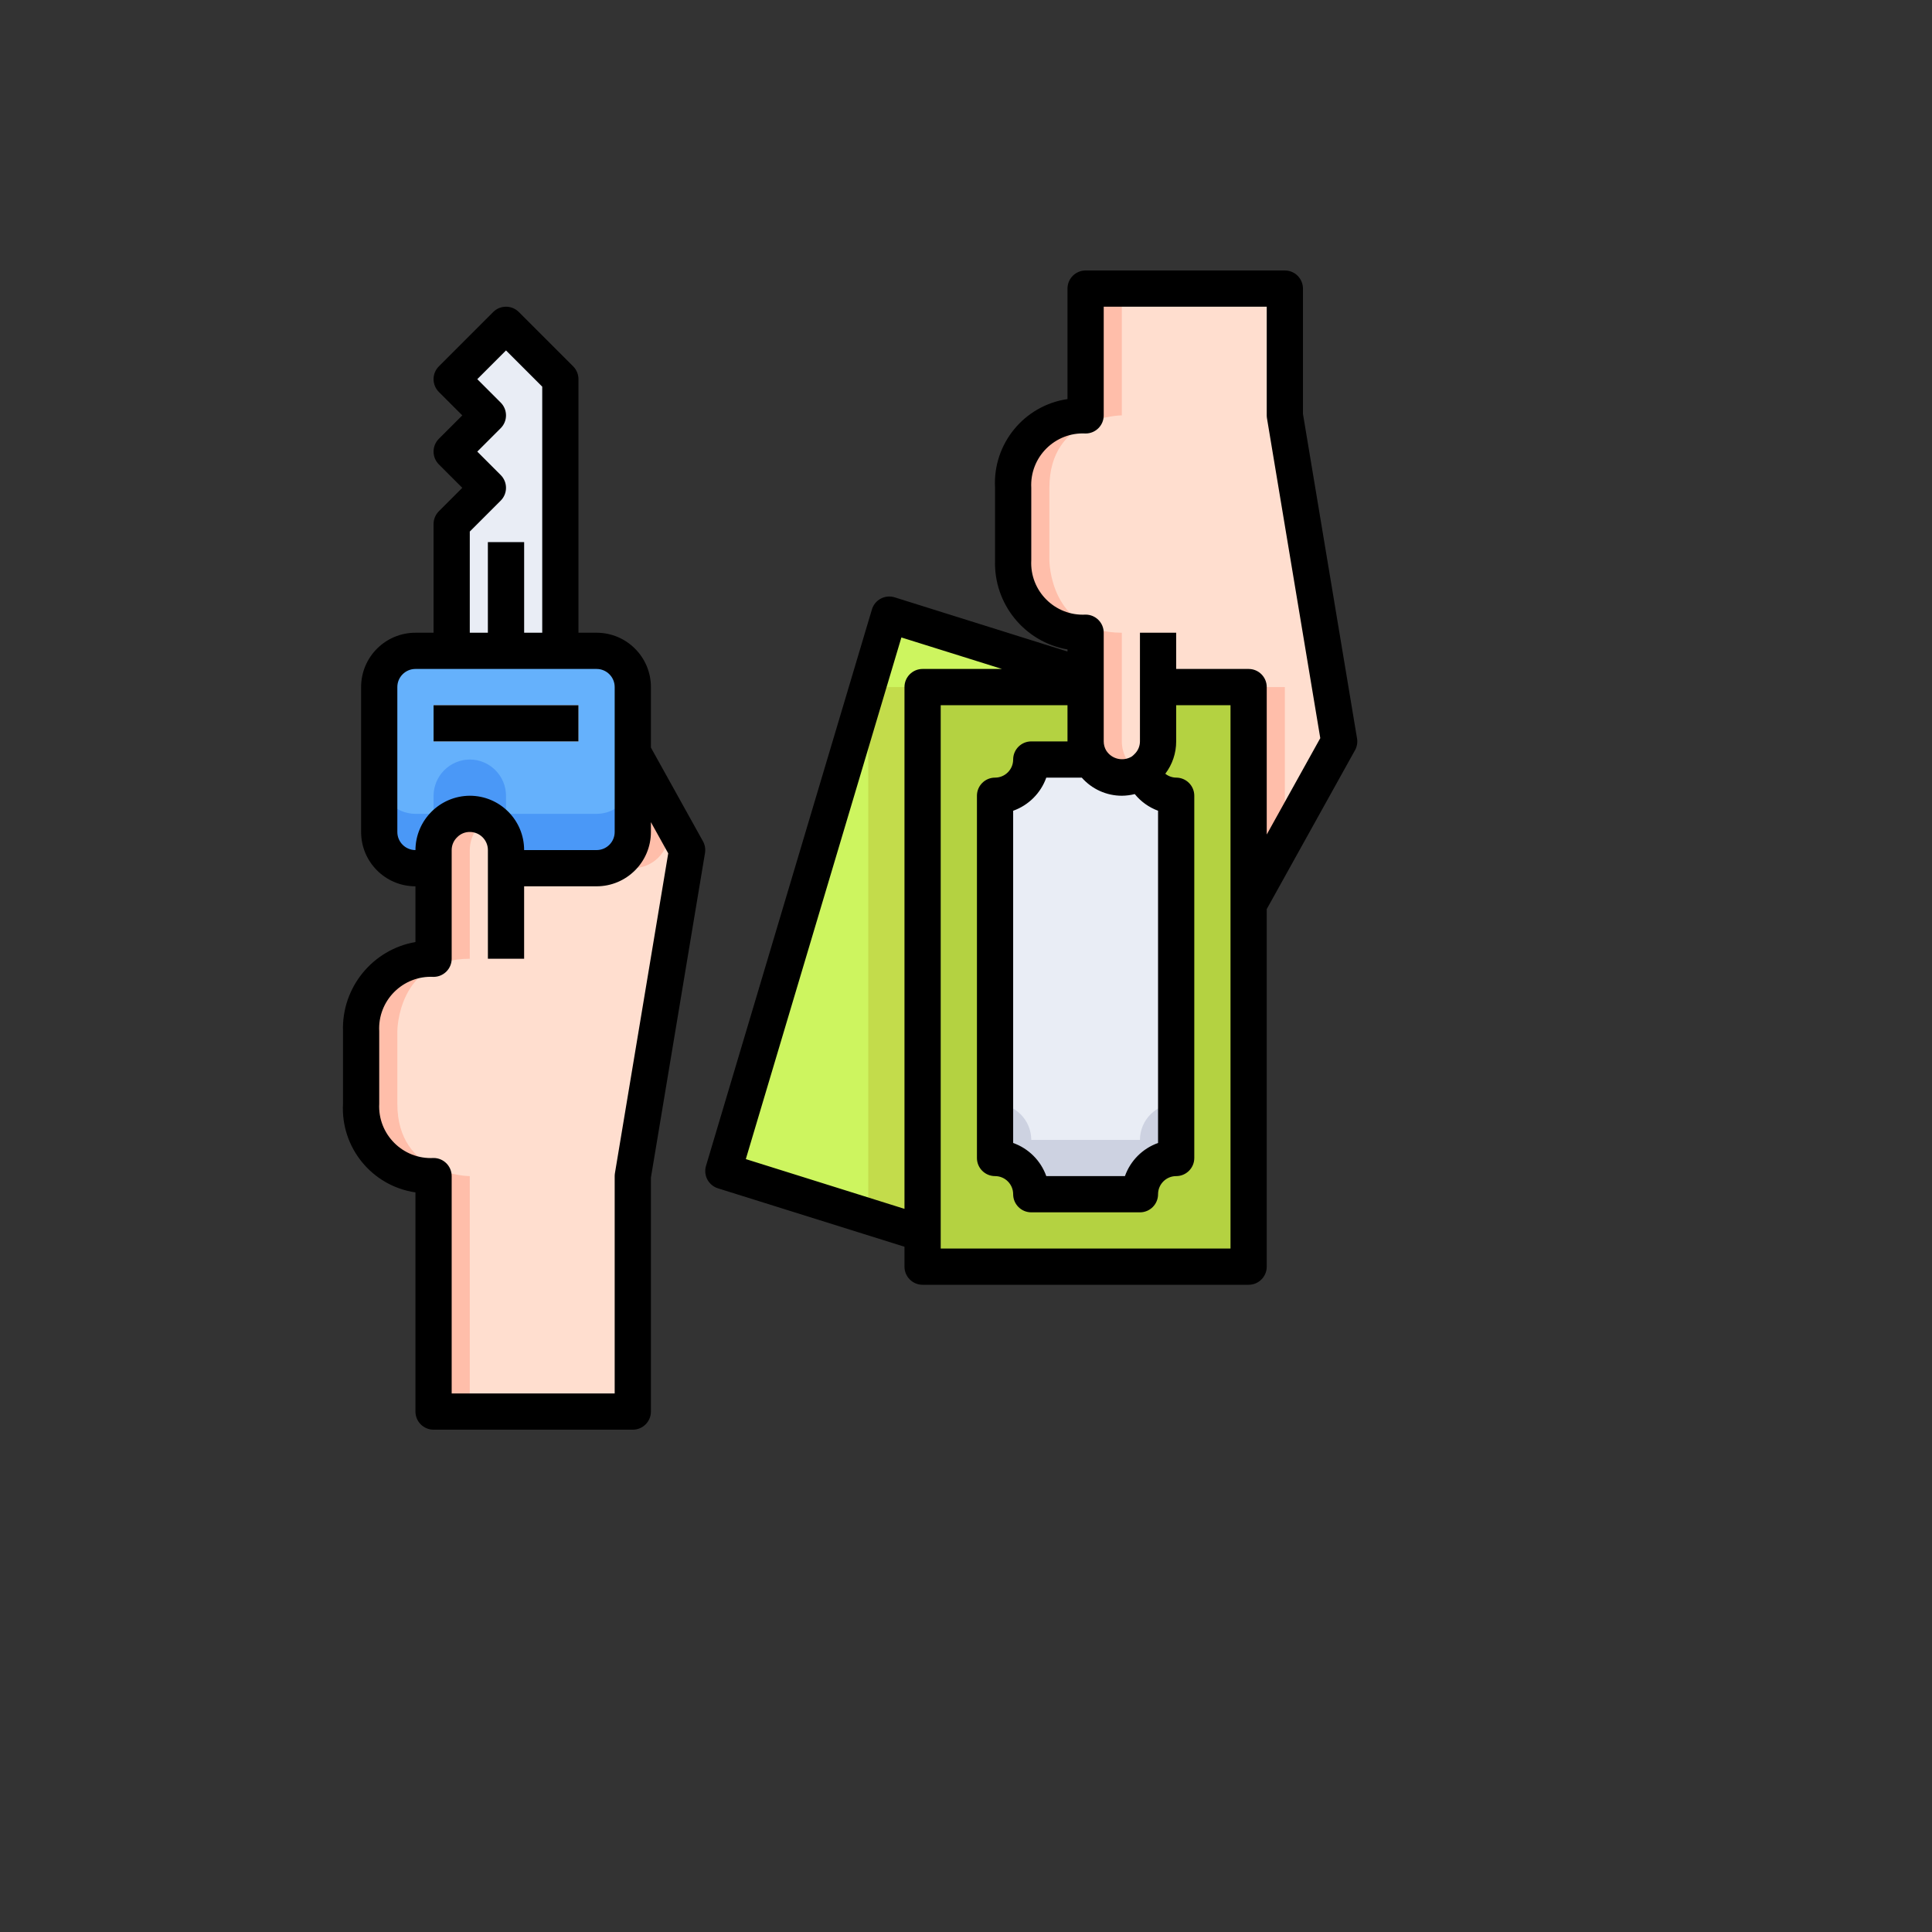 <svg xmlns="http://www.w3.org/2000/svg" version="1.1" xmlns:xlink="http://www.w3.org/1999/xlink" width="100%" height="100%" id="svgWorkerArea" viewBox="-25 -25 625 625" xmlns:idraw="https://idraw.muisca.co" style="background: white;"><rect x="-25" y="-25" width="625" height="625" fill="#333333" stroke="none"/><defs id="defsdoc"><pattern id="patternBool" x="0" y="0" width="10" height="10" patternUnits="userSpaceOnUse" patternTransform="rotate(35)"><circle cx="5" cy="5" r="4" style="stroke: none;fill: #ff000070;"></circle></pattern></defs><g id="fileImp-474774436" class="cosito"><path id="pathImp-966384803" class="grouped" style="fill:#e9edf5" d="M327.776 220.703C327.776 220.703 308.616 220.703 308.616 220.703 308.596 227.167 303.361 232.403 296.897 232.422 296.897 232.422 296.897 349.609 296.897 349.609 303.361 349.629 308.596 354.864 308.616 361.328 308.616 361.328 343.772 361.328 343.772 361.328 343.791 354.864 349.027 349.629 355.491 349.609 355.491 349.609 355.491 232.422 355.491 232.422 350.521 232.418 346.1 229.267 344.475 224.57 342.539 225.883 340.251 226.577 337.913 226.562 333.73 226.558 329.867 224.325 327.776 220.703 327.776 220.703 327.776 220.703 327.776 220.703"></path><path id="pathImp-53073404" class="grouped" style="fill:#cdd2e1" d="M308.616 343.75C308.616 343.75 343.772 343.75 343.772 343.75 343.791 337.286 349.027 332.051 355.491 332.031 355.491 332.031 355.491 349.609 355.491 349.609 349.027 349.629 343.791 354.864 343.772 361.328 343.772 361.328 308.616 361.328 308.616 361.328 308.596 354.864 303.361 349.629 296.897 349.609 296.897 349.609 296.897 332.031 296.897 332.031 303.361 332.051 308.596 337.286 308.616 343.75 308.616 343.75 308.616 343.75 308.616 343.75"></path><path id="pathImp-574040938" class="grouped" style="fill:#cdf55f" d="M326.194 197.266C326.194 197.266 326.194 193.75 326.194 193.75 326.194 193.75 262.678 173.828 262.678 173.828 262.678 173.828 209.007 353.828 209.007 353.828 209.007 353.828 273.46 374.043 273.46 374.043 273.46 374.043 273.46 197.266 273.46 197.266 273.46 197.266 326.194 197.266 326.194 197.266 326.194 197.266 326.194 197.266 326.194 197.266"></path><path id="pathImp-441063396" class="grouped" style="fill:#c3dc4b" d="M261.173 178.867C261.173 178.867 262.678 173.828 262.678 173.828 262.678 173.828 326.194 193.75 326.194 193.75 326.194 193.75 326.194 197.266 326.194 197.266 326.194 197.266 308.616 197.266 308.616 197.266 308.616 197.266 308.616 193.75 308.616 193.75 308.616 193.75 261.173 178.867 261.173 178.867 261.173 178.867 261.173 178.867 261.173 178.867M255.881 197.266C255.881 197.266 273.46 197.266 273.46 197.266 273.46 197.266 273.46 374.043 273.46 374.043 273.46 374.043 255.881 368.529 255.881 368.529 255.881 368.529 255.881 197.266 255.881 197.266 255.881 197.266 255.881 197.266 255.881 197.266"></path><path id="pathImp-989514484" class="grouped" style="fill:#b4d241" d="M349.631 214.844C349.648 217.953 348.4 220.935 346.174 223.106 345.651 223.641 345.082 224.131 344.475 224.57 346.1 229.267 350.521 232.418 355.491 232.422 355.491 232.422 355.491 349.609 355.491 349.609 349.027 349.629 343.791 354.864 343.772 361.328 343.772 361.328 308.616 361.328 308.616 361.328 308.596 354.864 303.361 349.629 296.897 349.609 296.897 349.609 296.897 232.422 296.897 232.422 303.361 232.403 308.596 227.167 308.616 220.703 308.616 220.703 327.776 220.703 327.776 220.703 326.743 218.923 326.197 216.902 326.194 214.844 326.194 214.844 326.194 197.266 326.194 197.266 326.194 197.266 273.46 197.266 273.46 197.266 273.46 197.266 273.46 384.766 273.46 384.766 273.46 384.766 378.928 384.766 378.928 384.766 378.928 384.766 378.928 197.266 378.928 197.266 378.928 197.266 349.631 197.266 349.631 197.266 349.631 197.266 349.631 214.844 349.631 214.844"></path><path id="pathImp-768208656" class="grouped" style="fill:#ffdecf" d="M349.631 197.266C349.631 197.266 378.928 197.266 378.928 197.266 378.928 197.266 378.928 267.578 378.928 267.578 378.928 267.578 408.225 214.844 408.225 214.844 408.225 214.844 390.647 109.375 390.647 109.375 390.647 109.375 390.647 68.359 390.647 68.359 390.647 68.359 326.194 68.359 326.194 68.359 326.194 68.359 326.194 109.375 326.194 109.375 326.194 109.375 302.756 109.375 302.756 132.812 302.756 132.812 302.756 156.25 302.756 156.25 302.756 156.25 302.756 179.688 326.194 179.688 326.194 179.688 326.194 214.844 326.194 214.844 326.194 221.316 331.44 226.562 337.913 226.562 340.251 226.577 342.539 225.883 344.475 224.57 345.082 224.131 345.651 223.641 346.174 223.106 348.4 220.935 349.648 217.953 349.631 214.844 349.631 214.844 349.631 197.266 349.631 197.266"></path><path id="pathImp-821191063" class="grouped" style="fill:#ffbeaa" d="M390.647 197.266C390.647 197.266 390.647 246.484 390.647 246.484 390.647 246.484 378.928 267.578 378.928 267.578 378.928 267.578 378.928 197.266 378.928 197.266 378.928 197.266 390.647 197.266 390.647 197.266 390.647 197.266 390.647 197.266 390.647 197.266M314.475 132.812C314.475 132.812 314.475 156.25 314.475 156.25 314.475 156.25 314.475 179.688 337.913 179.688 337.913 179.688 337.913 214.844 337.913 214.844 337.916 216.902 338.462 218.923 339.495 220.703 340.513 222.45 341.959 223.91 343.696 224.945 341.944 225.986 339.949 226.544 337.913 226.562 331.44 226.562 326.194 221.316 326.194 214.844 326.194 214.844 326.194 179.688 326.194 179.688 302.756 179.688 302.756 156.25 302.756 156.25 302.756 156.25 302.756 132.812 302.756 132.812 302.756 109.375 326.194 109.375 326.194 109.375 326.194 109.375 326.194 68.359 326.194 68.359 326.194 68.359 337.913 68.359 337.913 68.359 337.913 68.359 337.913 109.375 337.913 109.375 337.913 109.375 314.475 109.375 314.475 132.812 314.475 132.812 314.475 132.812 314.475 132.812"></path><path id="pathImp-52352441" class="grouped" style="fill:#e9edf5" d="M156.272 97.656C156.272 97.656 156.272 185.547 156.272 185.547 156.272 185.547 121.116 185.547 121.116 185.547 121.116 185.547 121.116 144.531 121.116 144.531 121.116 144.531 132.835 132.812 132.835 132.812 132.835 132.812 121.116 121.094 121.116 121.094 121.116 121.094 132.835 109.375 132.835 109.375 132.835 109.375 121.116 97.656 121.116 97.656 121.116 97.656 138.694 80.078 138.694 80.078 138.694 80.078 156.272 97.656 156.272 97.656 156.272 97.656 156.272 97.656 156.272 97.656"></path><path id="pathImp-190348975" class="grouped" style="fill:#65b1fc" d="M179.71 197.266C179.71 197.266 179.71 244.141 179.71 244.141 179.69 250.605 174.455 255.84 167.991 255.859 167.991 255.859 138.694 255.859 138.694 255.859 138.694 255.859 138.694 250 138.694 250 138.675 243.536 133.44 238.301 126.975 238.281 120.523 238.329 115.305 243.548 115.257 250 115.257 250 115.257 255.859 115.257 255.859 115.257 255.859 109.397 255.859 109.397 255.859 102.933 255.84 97.698 250.605 97.679 244.141 97.679 244.141 97.679 197.266 97.679 197.266 97.698 190.802 102.933 185.566 109.397 185.547 109.397 185.547 167.991 185.547 167.991 185.547 174.455 185.566 179.69 190.802 179.71 197.266 179.71 197.266 179.71 197.266 179.71 197.266"></path><path id="pathImp-436897554" class="grouped" style="fill:#4a98f7" d="M167.991 238.281C167.991 238.281 138.694 238.281 138.694 238.281 138.694 238.281 138.694 232.422 138.694 232.422 138.675 225.958 133.44 220.722 126.975 220.703 120.523 220.751 115.305 225.97 115.257 232.422 115.257 232.422 115.257 238.281 115.257 238.281 115.257 238.281 109.397 238.281 109.397 238.281 102.933 238.262 97.698 233.027 97.679 226.562 97.679 226.562 97.679 244.141 97.679 244.141 97.698 250.605 102.933 255.84 109.397 255.859 109.397 255.859 115.257 255.859 115.257 255.859 115.257 255.859 115.257 250 115.257 250 115.305 243.548 120.523 238.329 126.975 238.281 133.44 238.301 138.675 243.536 138.694 250 138.694 250 138.694 255.859 138.694 255.859 138.694 255.859 167.991 255.859 167.991 255.859 174.455 255.84 179.69 250.605 179.71 244.141 179.71 244.141 179.71 226.562 179.71 226.562 179.69 233.027 174.455 238.262 167.991 238.281 167.991 238.281 167.991 238.281 167.991 238.281"></path><path id="pathImp-267171633" class="grouped" style="fill:#ffdecf" d="M138.694 250C138.694 250 138.694 255.859 138.694 255.859 138.694 255.859 167.991 255.859 167.991 255.859 174.455 255.84 179.69 250.605 179.71 244.141 179.71 244.141 179.71 218.359 179.71 218.359 179.71 218.359 197.288 250 197.288 250 197.288 250 179.71 355.469 179.71 355.469 179.71 355.469 179.71 431.641 179.71 431.641 179.71 431.641 115.257 431.641 115.257 431.641 115.257 431.641 115.257 355.469 115.257 355.469 115.257 355.469 91.819 355.469 91.819 332.031 91.819 332.031 91.819 308.594 91.819 308.594 91.819 308.594 91.819 285.156 115.257 285.156 115.257 285.156 115.257 250 115.257 250 115.305 243.548 120.523 238.329 126.975 238.281 133.44 238.301 138.675 243.536 138.694 250 138.694 250 138.694 250 138.694 250"></path><path id="pathImp-366049106" class="grouped" style="fill:#ffbeaa" d="M191.429 244.141C191.429 244.141 191.429 239.453 191.429 239.453 191.429 239.453 179.71 218.359 179.71 218.359 179.71 218.359 179.71 244.141 179.71 244.141 179.69 250.605 174.455 255.84 167.991 255.859 167.991 255.859 179.71 255.859 179.71 255.859 186.174 255.84 191.409 250.605 191.429 244.141 191.429 244.141 191.429 244.141 191.429 244.141M103.538 332.031C103.538 332.031 103.538 308.594 103.538 308.594 103.538 308.594 103.538 285.156 126.975 285.156 126.975 285.156 126.975 250 126.975 250 126.983 245.832 129.218 241.986 132.835 239.916 125.047 235.419 115.307 241.008 115.257 250 115.257 250 115.257 285.156 115.257 285.156 91.819 285.156 91.819 308.594 91.819 308.594 91.819 308.594 91.819 332.031 91.819 332.031 91.819 355.469 115.257 355.469 115.257 355.469 115.257 355.469 115.257 431.641 115.257 431.641 115.257 431.641 126.975 431.641 126.975 431.641 126.975 431.641 126.975 355.469 126.975 355.469 126.975 355.469 103.538 355.469 103.538 332.031 103.538 332.031 103.538 332.031 103.538 332.031"></path><path id="pathImp-265025776" class="grouped" style="fill:#bec3d2" d="M132.835 150.391C132.835 150.391 144.554 150.391 144.554 150.391 144.554 150.391 144.554 185.547 144.554 185.547 144.554 185.547 132.835 185.547 132.835 185.547 132.835 185.547 132.835 150.391 132.835 150.391"></path><path id="pathImp-350349340" class="grouped" style="fill:#f7f7f7" d="M115.257 203.125C115.257 203.125 162.132 203.125 162.132 203.125 162.132 203.125 162.132 214.844 162.132 214.844 162.132 214.844 115.257 214.844 115.257 214.844 115.257 214.844 115.257 203.125 115.257 203.125"></path><path id="pathImp-978365048" class="grouped" d="M414.002 213.877C414.002 213.877 396.506 108.889 396.506 108.889 396.506 108.889 396.506 68.359 396.506 68.359 396.506 65.123 393.883 62.5 390.647 62.5 390.647 62.5 326.194 62.5 326.194 62.5 322.958 62.5 320.334 65.123 320.334 68.359 320.334 68.359 320.334 104.102 320.334 104.102 306.271 106.168 296.107 118.621 296.897 132.812 296.897 132.812 296.897 156.25 296.897 156.25 296.431 170.363 306.425 182.666 320.334 185.102 320.334 185.102 320.334 185.769 320.334 185.769 320.334 185.769 264.43 168.238 264.43 168.238 261.314 167.262 258 169.023 257.065 172.152 257.065 172.152 203.393 352.158 203.393 352.158 202.481 355.227 204.201 358.459 207.255 359.418 207.255 359.418 267.6 378.32 267.6 378.32 267.6 378.32 267.6 384.766 267.6 384.766 267.6 388.002 270.224 390.625 273.46 390.625 273.46 390.625 378.928 390.625 378.928 390.625 382.164 390.625 384.788 388.002 384.788 384.766 384.788 384.766 384.788 269.096 384.788 269.096 384.788 269.096 413.346 217.691 413.346 217.691 413.991 216.531 414.222 215.186 414.002 213.877 414.002 213.877 414.002 213.877 414.002 213.877M342.096 231.883C344.078 234.324 346.681 236.186 349.631 237.273 349.631 237.273 349.631 344.752 349.631 344.752 344.631 346.533 340.696 350.468 338.915 355.469 338.915 355.469 313.473 355.469 313.473 355.469 311.692 350.468 307.757 346.533 302.756 344.752 302.756 344.752 302.756 237.279 302.756 237.279 307.757 235.498 311.692 231.563 313.473 226.562 313.473 226.562 324.952 226.562 324.952 226.562 328.233 230.283 332.952 232.416 337.913 232.422 339.324 232.408 340.728 232.228 342.096 231.883 342.096 231.883 342.096 231.883 342.096 231.883M216.272 349.967C216.272 349.967 266.598 181.217 266.598 181.217 266.598 181.217 299.147 191.406 299.147 191.406 299.147 191.406 273.46 191.406 273.46 191.406 270.224 191.406 267.6 194.03 267.6 197.266 267.6 197.266 267.6 366.062 267.6 366.062 267.6 366.062 216.272 349.967 216.272 349.967M373.069 378.906C373.069 378.906 279.319 378.906 279.319 378.906 279.319 378.906 279.319 203.125 279.319 203.125 279.319 203.125 320.334 203.125 320.334 203.125 320.334 203.125 320.334 214.844 320.334 214.844 320.334 214.844 308.616 214.844 308.616 214.844 305.38 214.844 302.756 217.467 302.756 220.703 302.756 223.939 300.133 226.562 296.897 226.562 293.661 226.562 291.038 229.186 291.038 232.422 291.038 232.422 291.038 349.609 291.038 349.609 291.038 352.846 293.661 355.469 296.897 355.469 300.133 355.469 302.756 358.092 302.756 361.328 302.756 364.564 305.38 367.188 308.616 367.188 308.616 367.188 343.772 367.188 343.772 367.188 347.008 367.188 349.631 364.564 349.631 361.328 349.631 358.092 352.255 355.469 355.491 355.469 358.727 355.469 361.35 352.846 361.35 349.609 361.35 349.609 361.35 232.422 361.35 232.422 361.35 229.186 358.727 226.562 355.491 226.562 354.211 226.546 352.974 226.102 351.975 225.303 354.264 222.298 355.5 218.622 355.491 214.844 355.491 214.844 355.491 203.125 355.491 203.125 355.491 203.125 373.069 203.125 373.069 203.125 373.069 203.125 373.069 378.906 373.069 378.906M384.788 244.967C384.788 244.967 384.788 197.266 384.788 197.266 384.788 194.03 382.164 191.406 378.928 191.406 378.928 191.406 355.491 191.406 355.491 191.406 355.491 191.406 355.491 179.688 355.491 179.688 355.491 179.688 343.772 179.688 343.772 179.688 343.772 179.688 343.772 214.844 343.772 214.844 343.77 216.394 343.135 217.875 342.014 218.945 341.745 219.225 341.456 219.484 341.147 219.719 338.296 221.469 334.566 220.577 332.815 217.727 332.314 216.848 332.051 215.855 332.053 214.844 332.053 214.844 332.053 179.688 332.053 179.688 332.053 176.451 329.43 173.828 326.194 173.828 316.274 174.358 308.086 166.169 308.616 156.25 308.616 156.25 308.616 132.812 308.616 132.812 308.086 122.893 316.274 114.705 326.194 115.234 329.43 115.234 332.053 112.611 332.053 109.375 332.053 109.375 332.053 74.219 332.053 74.219 332.053 74.219 384.788 74.219 384.788 74.219 384.788 74.219 384.788 109.375 384.788 109.375 384.789 109.699 384.816 110.022 384.87 110.342 384.87 110.342 402.108 213.789 402.108 213.789 402.108 213.789 384.788 244.967 384.788 244.967M185.569 216.842C185.569 216.842 185.569 197.266 185.569 197.266 185.569 187.557 177.699 179.688 167.991 179.688 167.991 179.688 162.132 179.688 162.132 179.688 162.132 179.688 162.132 97.656 162.132 97.656 162.131 96.102 161.514 94.612 160.415 93.514 160.415 93.514 142.837 75.936 142.837 75.936 140.549 73.648 136.84 73.648 134.552 75.936 134.552 75.936 116.974 93.514 116.974 93.514 114.686 95.802 114.686 99.511 116.974 101.799 116.974 101.799 124.55 109.375 124.55 109.375 124.55 109.375 116.974 116.951 116.974 116.951 114.686 119.239 114.686 122.948 116.974 125.236 116.974 125.236 124.55 132.812 124.55 132.812 124.55 132.812 116.974 140.389 116.974 140.389 115.875 141.487 115.257 142.977 115.257 144.531 115.257 144.531 115.257 179.688 115.257 179.688 115.257 179.688 109.397 179.688 109.397 179.688 99.689 179.688 91.819 187.557 91.819 197.266 91.819 197.266 91.819 244.141 91.819 244.141 91.819 253.849 99.689 261.719 109.397 261.719 109.397 261.719 109.397 279.742 109.397 279.742 95.489 282.178 85.494 294.481 85.96 308.594 85.96 308.594 85.96 332.031 85.96 332.031 85.169 346.223 95.334 358.676 109.397 360.742 109.397 360.742 109.397 431.641 109.397 431.641 109.397 434.877 112.021 437.5 115.257 437.5 115.257 437.5 179.71 437.5 179.71 437.5 182.946 437.5 185.569 434.877 185.569 431.641 185.569 431.641 185.569 355.955 185.569 355.955 185.569 355.955 203.065 250.967 203.065 250.967 203.285 249.658 203.054 248.312 202.409 247.152 202.409 247.152 185.569 216.842 185.569 216.842M126.975 146.957C126.975 146.957 136.977 136.955 136.977 136.955 139.265 134.667 139.265 130.958 136.977 128.67 136.977 128.67 129.401 121.094 129.401 121.094 129.401 121.094 136.977 113.518 136.977 113.518 139.265 111.23 139.265 107.52 136.977 105.232 136.977 105.232 129.401 97.656 129.401 97.656 129.401 97.656 138.694 88.363 138.694 88.363 138.694 88.363 150.413 100.082 150.413 100.082 150.413 100.082 150.413 179.688 150.413 179.688 150.413 179.688 144.554 179.688 144.554 179.688 144.554 179.688 144.554 150.391 144.554 150.391 144.554 150.391 132.835 150.391 132.835 150.391 132.835 150.391 132.835 179.688 132.835 179.688 132.835 179.688 126.975 179.688 126.975 179.688 126.975 179.688 126.975 146.957 126.975 146.957M103.538 244.141C103.538 244.141 103.538 197.266 103.538 197.266 103.538 194.03 106.161 191.406 109.397 191.406 109.397 191.406 167.991 191.406 167.991 191.406 171.227 191.406 173.85 194.03 173.85 197.266 173.85 197.266 173.85 244.141 173.85 244.141 173.85 247.377 171.227 250 167.991 250 167.991 250 144.554 250 144.554 250 144.554 240.292 136.684 232.422 126.975 232.422 117.29 232.476 109.452 240.315 109.397 250 106.161 250 103.538 247.377 103.538 244.141 103.538 244.141 103.538 244.141 103.538 244.141M173.932 354.502C173.879 354.821 173.852 355.145 173.85 355.469 173.85 355.469 173.85 425.781 173.85 425.781 173.85 425.781 121.116 425.781 121.116 425.781 121.116 425.781 121.116 355.469 121.116 355.469 121.116 352.247 118.514 349.629 115.292 349.609 105.362 350.153 97.155 341.962 97.679 332.031 97.679 332.031 97.679 308.623 97.679 308.623 97.135 298.694 105.327 290.488 115.257 291.016 118.493 291.016 121.116 288.392 121.116 285.156 121.116 285.156 121.116 250 121.116 250 121.114 248.422 121.762 246.913 122.909 245.828 123.978 244.735 125.447 244.125 126.975 244.141 130.212 244.141 132.835 246.764 132.835 250 132.835 250 132.835 285.156 132.835 285.156 132.835 285.156 144.554 285.156 144.554 285.156 144.554 285.156 144.554 261.719 144.554 261.719 144.554 261.719 167.991 261.719 167.991 261.719 177.699 261.719 185.569 253.849 185.569 244.141 185.569 244.141 185.569 240.971 185.569 240.971 185.569 240.971 191.171 251.055 191.171 251.055 191.171 251.055 173.932 354.502 173.932 354.502"></path><path id="pathImp-130362094" class="grouped" d="M115.257 203.125C115.257 203.125 162.132 203.125 162.132 203.125 162.132 203.125 162.132 214.844 162.132 214.844 162.132 214.844 115.257 214.844 115.257 214.844 115.257 214.844 115.257 203.125 115.257 203.125"></path></g></svg>